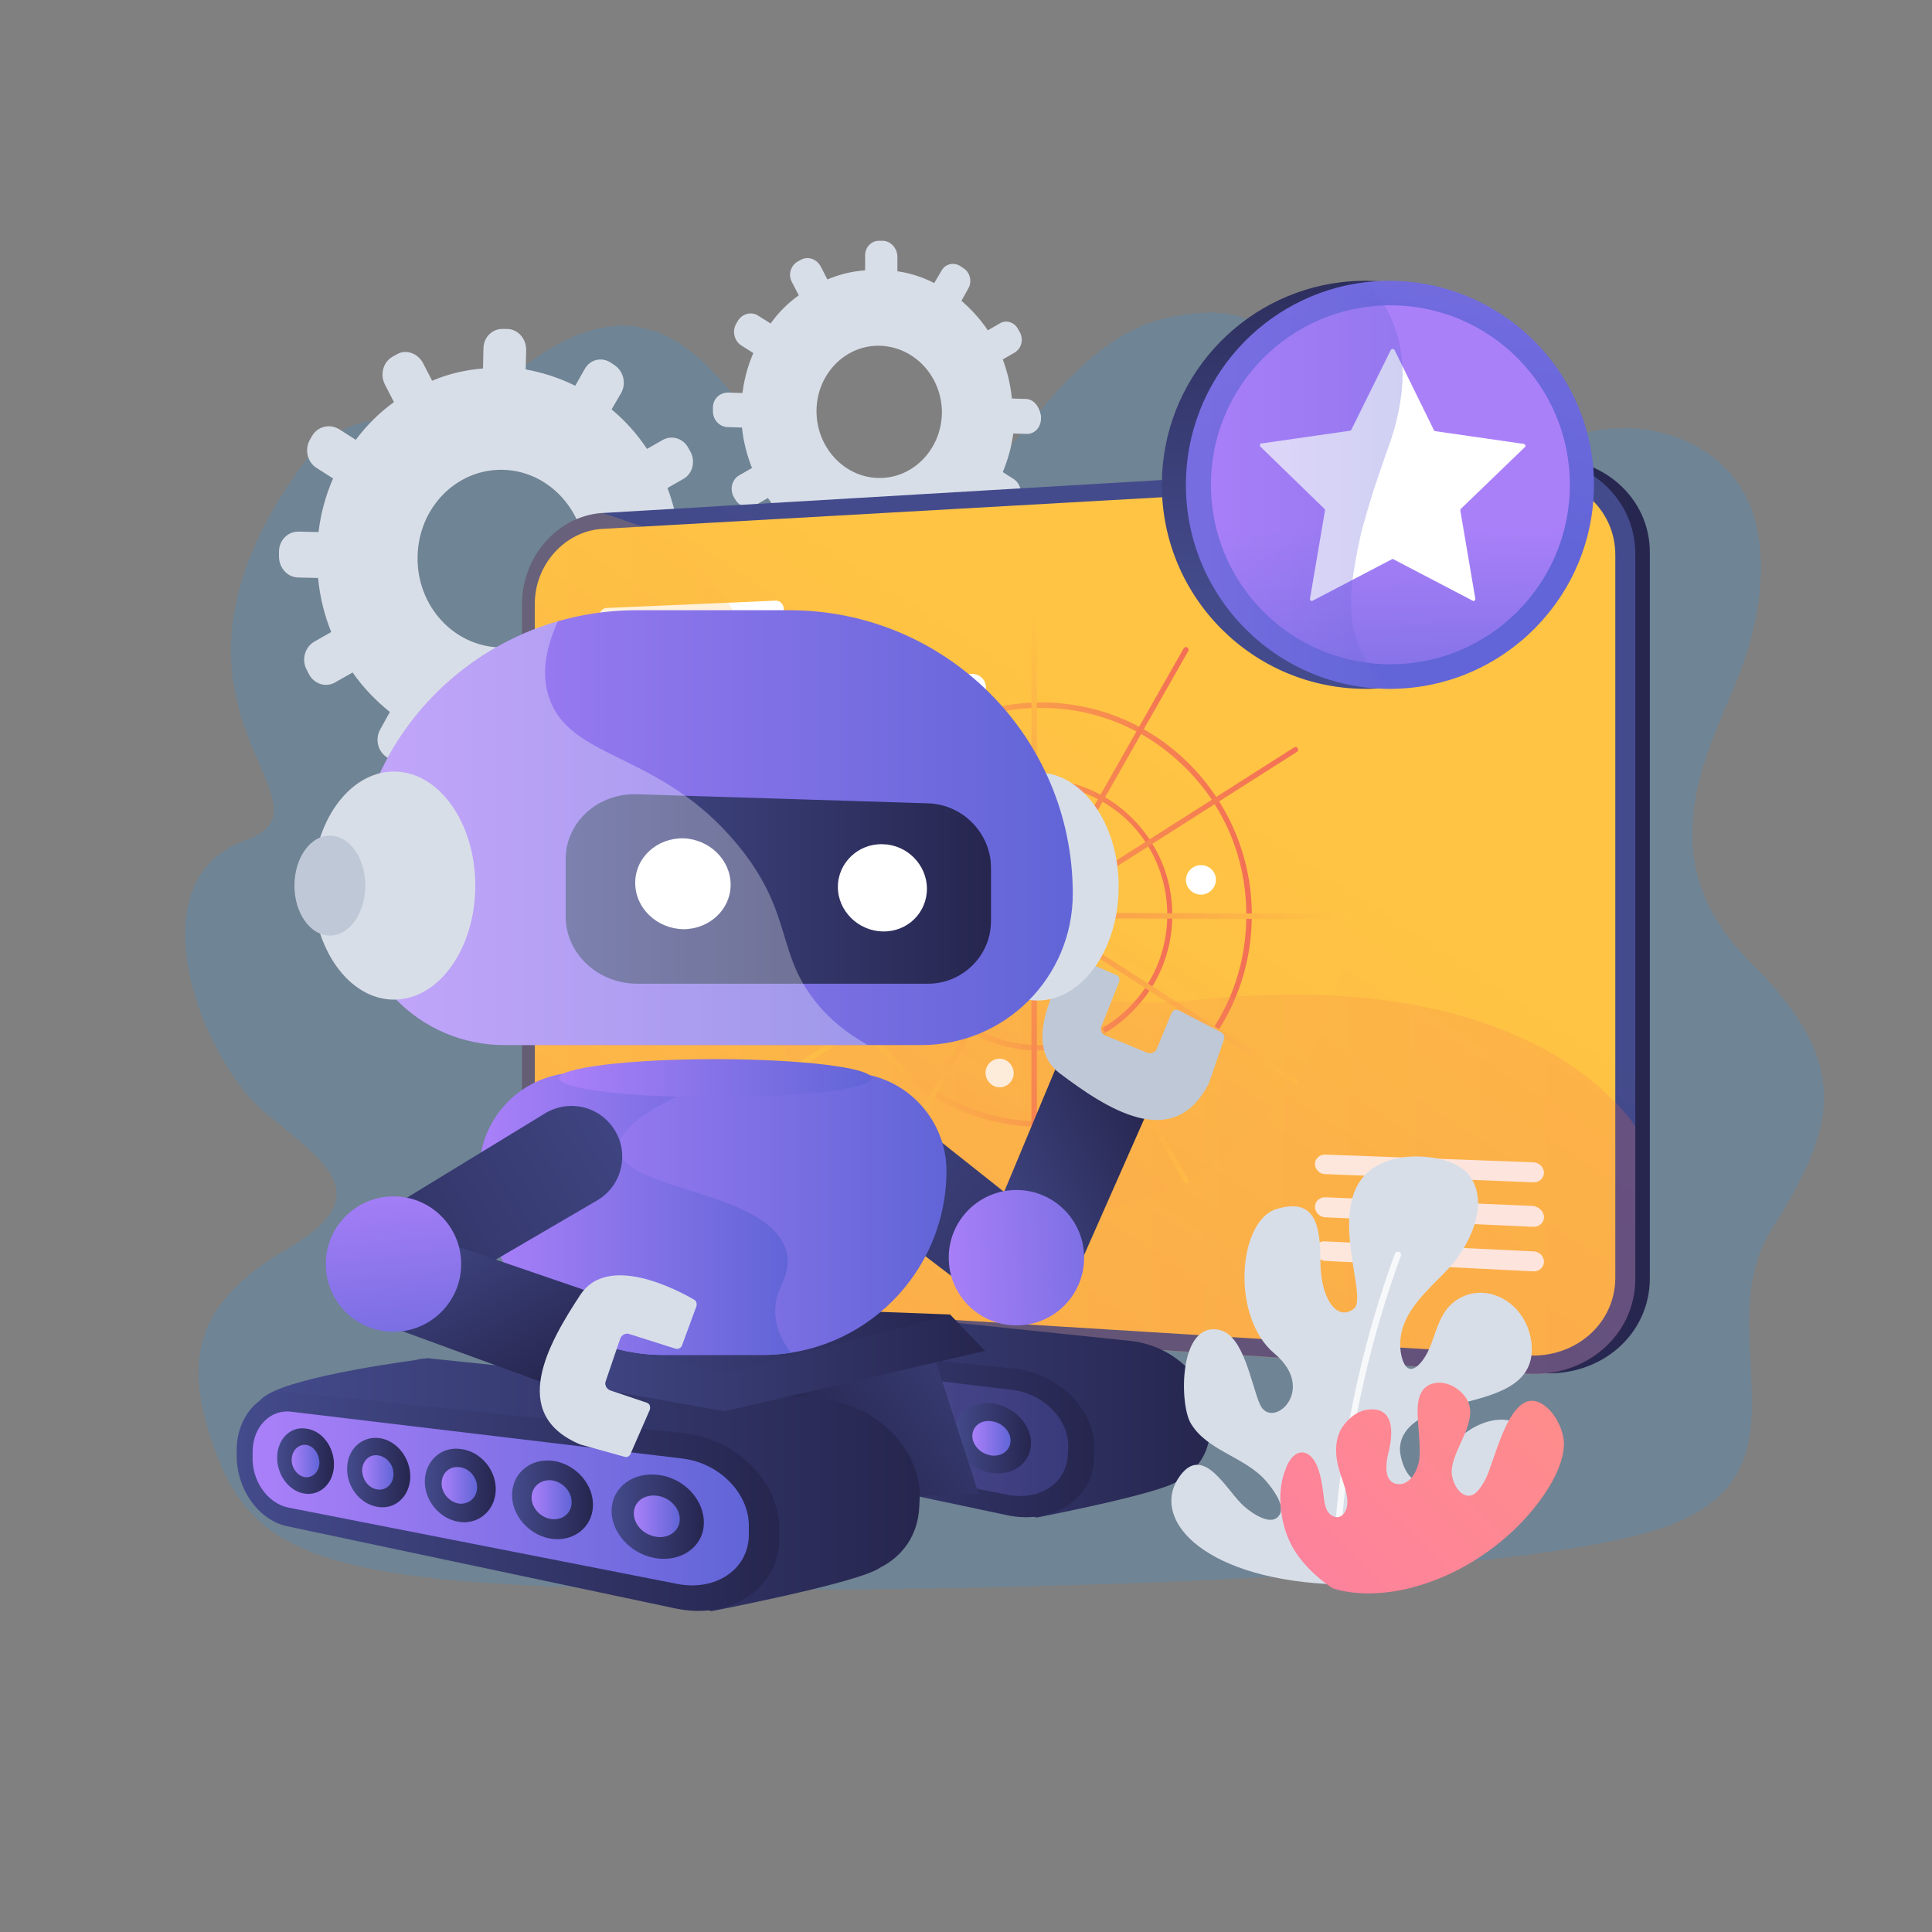 <svg xmlns="http://www.w3.org/2000/svg" xmlns:xlink="http://www.w3.org/1999/xlink" id="Layer_1" x="0px" y="0px" viewBox="0 0 425.2 425.2" style="enable-background:new 0 0 425.2 425.2;" xml:space="preserve"><rect x="0" y="0" width="425.2" height="425.2" fill="#808080" stroke="none"/><style type="text/css">	.st0{opacity:0.16;fill:url(#SVGID_1_);enable-background:new    ;}	.st1{fill:#D8DEE8;}	.st2{fill:url(#SVGID_00000109739492731324664840000011668228940177454505_);}	.st3{fill:url(#SVGID_00000068662836278001466730000005714769029686543775_);}	.st4{fill:url(#SVGID_00000073691576204834229700000017591648269683536264_);}	.st5{opacity:0.4;fill:url(#SVGID_00000031192570641157284750000015700289922761903526_);}	.st6{opacity:0.4;fill:url(#SVGID_00000072278855048974265390000004202456271042084542_);}	.st7{fill:url(#SVGID_00000044888076476400997240000016533522016670643352_);}	.st8{opacity:0.4;fill:url(#SVGID_00000133503491461799023780000009632131328938161317_);}	.st9{fill:url(#SVGID_00000124142854652463251890000000584224142442520998_);}	.st10{fill:url(#SVGID_00000028287335726152782960000012307926986613347260_);}	.st11{fill:url(#SVGID_00000075861434051358553720000008710367972225393572_);}	.st12{fill:url(#SVGID_00000054955287066764040640000012247507698600107411_);}	.st13{fill:url(#SVGID_00000114035123824786954350000001797826927390037426_);}	.st14{fill:url(#SVGID_00000101093173404571226170000014742830096646826412_);}	.st15{fill:url(#SVGID_00000165915821059642369570000015756534070036187551_);}	.st16{fill:#FFFFFF;}	.st17{opacity:0.2;fill:url(#SVGID_00000094593376409021577280000000147181898267081149_);}	.st18{fill:url(#SVGID_00000124878610533687718520000009883795561000832161_);}	.st19{fill:url(#SVGID_00000054955876500027931420000017476671995299296959_);}	.st20{opacity:0.2;fill:url(#SVGID_00000008836530007700866630000008920175701662987144_);}	.st21{fill:url(#SVGID_00000080168077829562703510000005994776660816173957_);}	.st22{fill:url(#SVGID_00000069389730425818799440000016931477417501711788_);}	.st23{opacity:0.3;fill:url(#SVGID_00000147922694005861929840000010019259990213284236_);}	.st24{fill:url(#SVGID_00000163791287668563183520000017989433014571807387_);}	.st25{fill:url(#SVGID_00000000912140905605847150000018146564896381833897_);}	.st26{fill:url(#SVGID_00000142873634779301855020000000878522988414066830_);}	.st27{fill:#BFC8D6;}	.st28{fill:url(#SVGID_00000011033243516266800040000014132895541133880226_);}	.st29{fill:url(#SVGID_00000067223538525601152790000012351321839757260422_);}	.st30{opacity:0.3;fill:url(#SVGID_00000120516544879282030070000005109325446147044745_);}	.st31{fill:url(#SVGID_00000095337781083086997910000000574543105283281340_);}	.st32{fill:url(#SVGID_00000038395596866789106060000017573606737400012701_);}	.st33{fill:url(#SVGID_00000083768760069788170160000002856585546272578969_);}	.st34{fill:url(#SVGID_00000109724093320044619270000007496398951639396539_);}	.st35{fill:url(#SVGID_00000134232338340992269860000008085326855804601733_);}	.st36{fill:url(#SVGID_00000013165895565902817470000011966279667696394641_);}	.st37{fill:url(#SVGID_00000059285707639163587430000012539025032444786605_);}	.st38{fill:url(#SVGID_00000016053030998332932730000015280013865144696492_);}	.st39{fill:url(#SVGID_00000097498849270096745970000004282908637808324772_);}	.st40{fill:url(#SVGID_00000118381335843712200450000015955826800075354547_);}	.st41{fill:url(#SVGID_00000035518778519189852210000001889126289916342946_);}	.st42{fill:url(#SVGID_00000124874080702446976240000008833089078520177812_);}	.st43{fill:url(#SVGID_00000052078920632528858940000017984391255005618065_);}	.st44{fill:url(#SVGID_00000036230032724344716310000009167942214166883987_);}	.st45{fill:url(#SVGID_00000007398418901939249890000004841374399911306661_);}	.st46{fill:url(#SVGID_00000159456200645874578870000011679303471713827492_);}	.st47{fill:url(#SVGID_00000010307159640576489200000014523717858138499498_);}	.st48{fill:url(#SVGID_00000180349451069230952120000006413659982275536021_);}	.st49{fill:url(#SVGID_00000078025104356660341300000008203131684012106943_);}	.st50{fill:url(#SVGID_00000067200704408028668580000014925333216056285340_);}	.st51{fill:url(#SVGID_00000071545222847397351600000008826499676702522533_);}	.st52{fill:url(#SVGID_00000025404741428784086990000012222405572321556393_);}	.st53{fill:url(#SVGID_00000172408749592107143410000003824027917910562451_);}	.st54{fill:url(#SVGID_00000101823600402558929440000015780574220421584276_);}	.st55{fill:url(#SVGID_00000011030899100759993930000001155400003433001117_);}	.st56{fill:url(#SVGID_00000018195927006147917560000013764769464921043886_);}	.st57{fill:url(#SVGID_00000129889762303471985440000013542369012932612496_);}	.st58{fill:url(#SVGID_00000101088543420064180650000012047721227504445074_);}	.st59{fill:url(#SVGID_00000114063784760612090130000015071586494807063712_);}	.st60{opacity:0.3;fill:#FFFFFF;}	.st61{fill:url(#SVGID_00000166652002500778433260000000577882303891869323_);}	.st62{fill:url(#SVGID_00000039855582737723180370000008578213473713185697_);}	.st63{fill:url(#SVGID_00000129919994965353568860000013636832076775113879_);}	.st64{fill:url(#SVGID_00000103983163277297619730000016657177392771619968_);}	.st65{fill:url(#SVGID_00000016764685228595511930000002500887782782781353_);}	.st66{opacity:0.8;}	.st67{fill:url(#SVGID_00000030452603693713269390000016092826224452792491_);}</style><linearGradient id="SVGID_1_" gradientUnits="userSpaceOnUse" x1="40.622" y1="215.837" x2="401.483" y2="215.837" gradientTransform="matrix(1 0 0 -1 0 425.102)">	<stop offset="0" style="stop-color:#159AFD"></stop>	<stop offset="1" style="stop-color:#159AFD"></stop></linearGradient><path class="st0" d="M114.2,81.5c-20.7,16.3-35.3,3.7-47.8,21c-39,53.8,10.4,74.2-12.5,82.5c-24.9,9-9.4,48.5,4.6,60 s24.5,18.3,4.5,30s-23.4,24.6-15.1,45.7s24.2,27.7,90,28.9s193.3-1.4,228.1-13.4s9.4-42.8,24-65.8s17.5-36.5-4.9-58.8 s-9.6-45.4-2.9-61.7c6.7-16.3,11.9-45.8-15.1-54.3c-27-8.4-58.4,25.2-71.9,8.1s-7.6-39.7-37.2-34c-29.6,5.7-39.6,49.8-65.4,47.4 C166.7,114.6,158.1,46.9,114.2,81.5z"></path><g>	<path class="st1" d="M153.6,119.1l-4-0.1c-0.4-4-1.3-7.9-2.7-11.6l3.5-2c2-1.1,2.7-3.8,1.6-5.9l-0.5-0.9c-1.1-2.1-3.6-2.9-5.6-1.8  l-3.5,2c-2.2-3.3-4.8-6.2-7.8-8.7l2.1-3.6c1.2-2.1,0.5-4.8-1.4-6.1l-0.9-0.6c-2-1.3-4.5-0.7-5.7,1.4l-2.1,3.7  c-3.4-1.7-7.1-2.9-10.9-3.6l0.1-4.3c0-2.5-1.8-4.5-4.1-4.6l-1,0c-2.3-0.1-4.3,1.8-4.3,4.3l-0.1,4.4c-3.9,0.3-7.7,1.2-11.2,2.7  l-2-3.9c-1.2-2.2-3.8-3.1-5.8-1.9l-0.9,0.5c-2.1,1.2-2.8,3.9-1.7,6.1l2,3.9c-3.2,2.3-6,5.1-8.4,8.3l-3.6-2.3  c-2.1-1.3-4.7-0.7-6,1.4l-0.5,0.9c-1.2,2.1-0.6,4.9,1.5,6.2l3.6,2.3c-1.6,3.7-2.7,7.6-3.2,11.8l-4.3-0.1c-2.4-0.1-4.4,1.9-4.4,4.4  l0,1.1c0,2.5,1.9,4.6,4.3,4.6l4.3,0.1c0.4,4.2,1.4,8.2,2.9,11.9l-3.7,2.1c-2.1,1.2-2.9,4-1.7,6.2l0.5,1c1.2,2.2,3.8,3,5.9,1.7  l3.7-2.1c2.3,3.3,5.1,6.2,8.2,8.7l-2.1,3.8c-1.2,2.1-0.6,4.9,1.5,6.2l0.9,0.5c2,1.3,4.7,0.5,5.9-1.6l2.1-3.8  c3.5,1.6,7.2,2.7,11.1,3.2l-0.1,4.3c0,2.5,1.8,4.5,4.2,4.5l1,0c2.3,0,4.2-2,4.3-4.4l0.1-4.3c3.9-0.5,7.5-1.5,11-3l2,3.7  c1.1,2.1,3.6,2.9,5.6,1.7l0.9-0.5c2-1.2,2.7-3.9,1.6-6l-2-3.7c3-2.4,5.7-5.2,8-8.3l3.4,2.2c1.9,1.2,4.4,0.6,5.6-1.5l0.5-0.9  c1.2-2.1,0.5-4.8-1.4-6l-3.4-2.2c1.5-3.6,2.5-7.4,3-11.4l4,0.1c2.2,0.1,4.1-1.9,4.1-4.3l0-1.1C157.6,121.2,155.8,119.2,153.6,119.1  z M110.2,142.5c-10.3-0.2-18.5-9.1-18.3-20c0.2-10.9,8.7-19.4,18.9-19.1c10.2,0.3,18.2,9.3,18.1,20  C128.6,134.2,120.3,142.7,110.2,142.5z"></path>	<path class="st1" d="M225.7,87.8l-3-0.1c-0.3-3-1-5.9-2-8.6l2.6-1.5c1.5-0.9,2-2.8,1.2-4.4l-0.4-0.7c-0.8-1.6-2.7-2.2-4.1-1.3  l-2.6,1.5c-1.6-2.4-3.6-4.6-5.8-6.5l1.5-2.7c0.9-1.5,0.4-3.6-1.1-4.5l-0.6-0.4c-1.5-1-3.4-0.5-4.2,1l-1.6,2.7  c-2.5-1.3-5.3-2.2-8.1-2.6l0-3.2c0-1.8-1.4-3.4-3.1-3.5l-0.8,0c-1.7-0.1-3.2,1.3-3.2,3.2l0,3.3c-2.9,0.2-5.7,0.9-8.3,2l-1.5-2.9  c-0.9-1.6-2.8-2.3-4.4-1.4l-0.7,0.4c-1.5,0.9-2.1,2.9-1.2,4.5l1.5,2.9c-2.4,1.7-4.5,3.8-6.2,6.2l-2.7-1.7c-1.5-1-3.5-0.5-4.5,1.1  l-0.4,0.7c-0.9,1.6-0.4,3.7,1.1,4.7l2.7,1.7c-1.2,2.7-2,5.7-2.4,8.8l-3.2-0.1c-1.8,0-3.3,1.4-3.3,3.3l0,0.8c0,1.9,1.4,3.4,3.2,3.5  l3.2,0.1c0.3,3.1,1.1,6.1,2.2,8.9l-2.8,1.6c-1.6,0.9-2.1,3-1.3,4.6l0.4,0.7c0.9,1.6,2.9,2.2,4.4,1.3l2.8-1.6  c1.7,2.5,3.8,4.7,6.1,6.5l-1.6,2.8c-0.9,1.6-0.4,3.6,1.1,4.6l0.7,0.4c1.5,0.9,3.5,0.4,4.4-1.2l1.6-2.8c2.6,1.2,5.4,2,8.3,2.4l0,3.2  c0,1.8,1.4,3.3,3.1,3.3l0.8,0c1.7,0,3.2-1.5,3.2-3.3l0-3.2c2.9-0.3,5.6-1.1,8.2-2.2l1.5,2.8c0.8,1.6,2.7,2.1,4.2,1.2l0.7-0.4  c1.5-0.9,2-2.9,1.2-4.5l-1.5-2.8c2.3-1.8,4.3-3.9,6-6.2l2.6,1.6c1.4,0.9,3.3,0.4,4.2-1.1l0.4-0.7c0.9-1.5,0.4-3.5-1-4.5l-2.5-1.6  c1.1-2.7,1.9-5.5,2.3-8.5l3,0.1c1.7,0,3-1.4,3.1-3.2l0-0.8C228.7,89.3,227.4,87.8,225.7,87.8z M193.4,105.2  c-7.6-0.1-13.8-6.8-13.7-14.9c0.1-8.1,6.5-14.5,14.1-14.2c7.6,0.3,13.6,6.9,13.5,14.9C207.1,99,200.9,105.3,193.4,105.2z"></path></g><g>			<linearGradient id="SVGID_00000129887596786490262170000000119568891435248062_" gradientUnits="userSpaceOnUse" x1="118.199" y1="201.612" x2="363.183" y2="201.612">		<stop offset="0" style="stop-color:#444B8C"></stop>		<stop offset="0.996" style="stop-color:#26264F"></stop>	</linearGradient>	<path style="fill:url(#SVGID_00000129887596786490262170000000119568891435248062_);" d="M339.4,100.9l-203.3,12  c-0.1,0-0.2,0-0.3,0c-9.7,0.7-17.6,9.7-17.6,20.1v135.9c0,10.5,8,19.6,17.8,20.2l203.3,13.1c13.1,0.8,23.8-8.5,23.8-20.9v-33.6  v-126C363.2,109.5,352.5,100.1,339.4,100.9z"></path>	<g>		<g>							<linearGradient id="SVGID_00000061465342250977601940000010492087699191762863_" gradientUnits="userSpaceOnUse" x1="263.464" y1="167.492" x2="-100.502" y2="722.693">				<stop offset="0" style="stop-color:#444B8C"></stop>				<stop offset="0.996" style="stop-color:#26264F"></stop>			</linearGradient>			<path style="fill:url(#SVGID_00000061465342250977601940000010492087699191762863_);" d="M359.9,121.9v159.5    c0,12.4-10.8,21.7-23.8,20.9l-203.4-13.1c-9.8-0.6-17.8-9.7-17.8-20.2V133c0-10.5,7.8-19.4,17.6-20.1c0.1,0,0.2,0,0.2,0l203.4-12    C349.2,100.1,359.9,109.5,359.9,121.9z"></path>							<linearGradient id="SVGID_00000051379562008683863840000017883639479736947645_" gradientUnits="userSpaceOnUse" x1="261.986" y1="168.379" x2="-92.17" y2="708.615">				<stop offset="0" style="stop-color:#FFC444"></stop>				<stop offset="0.314" style="stop-color:#FBA94A"></stop>				<stop offset="0.996" style="stop-color:#F36F56"></stop>			</linearGradient>			<path style="fill:url(#SVGID_00000051379562008683863840000017883639479736947645_);" d="M355.5,122.1c0-10.1-8.7-17.8-19.4-17.2    l-203.6,11.5c-8.1,0.5-14.8,7.8-14.8,16.5v136.2c0,8.6,6.7,16.1,14.8,16.6L336,298.3c10.7,0.7,19.5-7,19.5-17.1V122.1z"></path>		</g>					<linearGradient id="SVGID_00000084521040303297980950000002713084663516012710_" gradientUnits="userSpaceOnUse" x1="240.556" y1="186.346" x2="67.775" y2="449.909">			<stop offset="0" style="stop-color:#FFC444"></stop>			<stop offset="0.314" style="stop-color:#FBA94A"></stop>			<stop offset="0.996" style="stop-color:#F36F56"></stop>		</linearGradient>		<path style="opacity:0.4;fill:url(#SVGID_00000084521040303297980950000002713084663516012710_);" d="M295.9,201.5   c0,37.9-31.2,67.2-68,65.5c-35.1-1.6-62.4-31.1-62.4-65.9s27.3-64.1,62.4-65.5C264.7,134.1,295.9,163.6,295.9,201.5z"></path>					<linearGradient id="SVGID_00000004536339481567239570000010435589401501609911_" gradientUnits="userSpaceOnUse" x1="236.168" y1="190.814" x2="115.028" y2="375.606">			<stop offset="0" style="stop-color:#FFC444"></stop>			<stop offset="0.314" style="stop-color:#FBA94A"></stop>			<stop offset="0.996" style="stop-color:#F36F56"></stop>		</linearGradient>		<path style="opacity:0.4;fill:url(#SVGID_00000004536339481567239570000010435589401501609911_);" d="M274.9,201.4   c0,26.2-21.4,46.8-47.1,46c-24.8-0.8-44.3-21.5-44.3-46.2s19.5-45.3,44.3-46C253.5,154.5,274.9,175.2,274.9,201.4z"></path>					<linearGradient id="SVGID_00000121269508395099491380000012483103509212457360_" gradientUnits="userSpaceOnUse" x1="182.953" y1="201.308" x2="275.555" y2="201.308">			<stop offset="0" style="stop-color:#FFC444"></stop>			<stop offset="0.314" style="stop-color:#FBA94A"></stop>			<stop offset="0.996" style="stop-color:#F36F56"></stop>		</linearGradient>		<path style="fill:url(#SVGID_00000121269508395099491380000012483103509212457360_);" d="M229.4,248c-0.5,0-1,0-1.6,0   c-12.1-0.4-23.4-5.5-31.9-14.3c-8.4-8.8-13-20.3-13-32.5c0-12.1,4.6-23.7,13-32.4c8.4-8.8,19.8-13.8,31.9-14.2   c12.6-0.3,24.5,4.3,33.5,13.1c9.1,8.9,14.2,20.9,14.2,33.7c0,12.8-5,24.8-14.2,33.6C252.7,243.5,241.4,248,229.4,248z    M229.2,155.8c-0.4,0-0.8,0-1.3,0c-24.1,0.7-43.7,21-43.7,45.4c0,24.3,19.6,44.8,43.7,45.6c12.2,0.4,23.8-4.1,32.6-12.6   c8.9-8.6,13.8-20.2,13.8-32.8c0-12.5-4.9-24.2-13.8-32.8C252,160.3,240.9,155.8,229.2,155.8z"></path>					<linearGradient id="SVGID_00000132780985512904088480000008447880059468215214_" gradientUnits="userSpaceOnUse" x1="232.825" y1="194.634" x2="155.808" y2="312.117">			<stop offset="0" style="stop-color:#FFC444"></stop>			<stop offset="0.314" style="stop-color:#FBA94A"></stop>			<stop offset="0.996" style="stop-color:#F36F56"></stop>		</linearGradient>		<path style="opacity:0.4;fill:url(#SVGID_00000132780985512904088480000008447880059468215214_);" d="M257.5,201.4   c0,16.5-13.4,29.6-29.6,29.2c-15.9-0.4-28.5-13.5-28.5-29.4s12.6-29,28.5-29.2C244.1,171.7,257.5,184.9,257.5,201.4z"></path>					<linearGradient id="SVGID_00000118395213652570084100000013203257685070683321_" gradientUnits="userSpaceOnUse" x1="198.785" y1="201.305" x2="258.089" y2="201.305">			<stop offset="0" style="stop-color:#FFC444"></stop>			<stop offset="0.314" style="stop-color:#FBA94A"></stop>			<stop offset="0.996" style="stop-color:#F36F56"></stop>		</linearGradient>		<path style="fill:url(#SVGID_00000118395213652570084100000013203257685070683321_);" d="M228.5,231.2c-0.2,0-0.4,0-0.7,0   c-7.8-0.2-15.1-3.4-20.6-9.1c-5.5-5.6-8.5-13.1-8.5-20.9c0-7.9,3-15.3,8.5-20.9c5.5-5.6,12.8-8.8,20.6-8.9   c8-0.1,15.5,2.9,21.2,8.5c5.8,5.7,9,13.3,9,21.5c0,8.2-3.2,15.8-9,21.4C243.6,228.3,236.3,231.2,228.5,231.2z M228.4,172.6   c-0.2,0-0.3,0-0.5,0c-15.4,0.3-27.9,13.1-27.9,28.6c0,15.5,12.5,28.4,27.9,28.8c7.7,0.2,14.9-2.7,20.4-8.1   c5.5-5.4,8.6-12.7,8.6-20.6c0-7.8-3.1-15.2-8.6-20.6C242.9,175.5,235.8,172.6,228.4,172.6z"></path>					<linearGradient id="SVGID_00000062907665619156121670000011070136880890063005_" gradientUnits="userSpaceOnUse" x1="258.006" y1="154.803" x2="197.099" y2="247.712">			<stop offset="0" style="stop-color:#FFC444"></stop>			<stop offset="0.314" style="stop-color:#FBA94A"></stop>			<stop offset="0.996" style="stop-color:#F36F56"></stop>		</linearGradient>		<path style="fill:url(#SVGID_00000062907665619156121670000011070136880890063005_);" d="M227.6,267.6c-0.3,0-0.6-0.3-0.6-0.6   V135.6c0-0.3,0.3-0.6,0.6-0.6c0.3,0,0.6,0.3,0.6,0.6V267C228.2,267.3,227.9,267.6,227.6,267.6z"></path>					<linearGradient id="SVGID_00000069357532930306845870000003597853879576896896_" gradientUnits="userSpaceOnUse" x1="-1493.725" y1="-1574.395" x2="-1554.443" y2="-1481.774" gradientTransform="matrix(0 1 -1 0 -1297.398 1725.602)">			<stop offset="0" style="stop-color:#FFC444"></stop>			<stop offset="0.314" style="stop-color:#FBA94A"></stop>			<stop offset="0.996" style="stop-color:#F36F56"></stop>		</linearGradient>		<path style="fill:url(#SVGID_00000069357532930306845870000003597853879576896896_);" d="M296,202.3   C296,202.3,296,202.3,296,202.3l-130.7-0.4c-0.3,0-0.6-0.3-0.6-0.6c0-0.3,0.3-0.6,0.6-0.6c0,0,0,0,0,0l130.7,0.4   c0.3,0,0.6,0.3,0.6,0.6C296.7,202,296.4,202.3,296,202.3z"></path>					<linearGradient id="SVGID_00000167358093694913430970000009231494094516040603_" gradientUnits="userSpaceOnUse" x1="-2457.166" y1="-1262.18" x2="-2518.222" y2="-1169.044" gradientTransform="matrix(-0.535 0.845 -0.845 -0.535 -2127.983 1653.839)">			<stop offset="0" style="stop-color:#FFC444"></stop>			<stop offset="0.314" style="stop-color:#FBA94A"></stop>			<stop offset="0.996" style="stop-color:#F36F56"></stop>		</linearGradient>		<path style="fill:url(#SVGID_00000167358093694913430970000009231494094516040603_);" d="M285.1,238.6c-0.1,0-0.2,0-0.3-0.1   l-110.4-70.9c-0.3-0.2-0.4-0.6-0.2-0.8c0.2-0.3,0.6-0.4,0.8-0.2l110.4,70.9c0.3,0.2,0.4,0.6,0.2,0.8   C285.5,238.5,285.3,238.6,285.1,238.6z"></path>					<linearGradient id="SVGID_00000052075392050688682400000008260595908405240489_" gradientUnits="userSpaceOnUse" x1="-3021.975" y1="-654.261" x2="-3083.181" y2="-560.897" gradientTransform="matrix(-0.868 0.497 -0.497 -0.868 -2722.115 1192.459)">			<stop offset="0" style="stop-color:#FFC444"></stop>			<stop offset="0.314" style="stop-color:#FBA94A"></stop>			<stop offset="0.996" style="stop-color:#F36F56"></stop>		</linearGradient>		<path style="fill:url(#SVGID_00000052075392050688682400000008260595908405240489_);" d="M261,260.4c-0.2,0-0.4-0.1-0.5-0.3   l-64.9-114.5c-0.2-0.3-0.1-0.7,0.2-0.8c0.3-0.2,0.7-0.1,0.8,0.2l64.9,114.5c0.2,0.3,0.1,0.7-0.2,0.8   C261.2,260.4,261.1,260.4,261,260.4z"></path>					<linearGradient id="SVGID_00000004529772914590654260000004800160794105151901_" gradientUnits="userSpaceOnUse" x1="-1565.009" y1="151.856" x2="-1625.755" y2="244.52" gradientTransform="matrix(0.535 0.845 0.845 -0.535 915.983 1653.839)">			<stop offset="0" style="stop-color:#FFC444"></stop>			<stop offset="0.314" style="stop-color:#FBA94A"></stop>			<stop offset="0.996" style="stop-color:#F36F56"></stop>		</linearGradient>		<path style="fill:url(#SVGID_00000004529772914590654260000004800160794105151901_);" d="M174.7,235.8c-0.2,0-0.4-0.1-0.5-0.3   c-0.2-0.3-0.1-0.7,0.2-0.8l110.4-70.2c0.3-0.2,0.7-0.1,0.8,0.2c0.2,0.3,0.1,0.7-0.2,0.8L175,235.7   C174.9,235.7,174.8,235.8,174.7,235.8z"></path>					<linearGradient id="SVGID_00000034064177840716449000000003697616298943260083_" gradientUnits="userSpaceOnUse" x1="-1574.841" y1="177.646" x2="-1635.847" y2="270.705" gradientTransform="matrix(0.868 0.497 0.497 -0.868 1510.115 1192.459)">			<stop offset="0" style="stop-color:#FFC444"></stop>			<stop offset="0.314" style="stop-color:#FBA94A"></stop>			<stop offset="0.996" style="stop-color:#F36F56"></stop>		</linearGradient>		<path style="fill:url(#SVGID_00000034064177840716449000000003697616298943260083_);" d="M196.1,257.8c-0.1,0-0.2,0-0.3-0.1   c-0.3-0.2-0.4-0.5-0.2-0.8l64.9-114.2c0.2-0.3,0.5-0.4,0.8-0.2c0.3,0.2,0.4,0.5,0.2,0.8l-64.9,114.2   C196.5,257.7,196.3,257.8,196.1,257.8z"></path>		<g>			<path class="st16" d="M172.5,134.1c0,1.1-0.9,2-1.9,2.1l-37,1.5c-1,0-1.8-0.8-1.8-1.9l0,0c0-1.1,0.8-2,1.8-2l37-1.6    C171.7,132.1,172.5,133,172.5,134.1L172.5,134.1z"></path>			<path class="st16" d="M172.5,142.9c0,1.1-0.9,2-1.9,2.1l-37,1.3c-1,0-1.8-0.8-1.8-1.9l0,0c0-1.1,0.8-2,1.8-2l37-1.4    C171.7,140.9,172.5,141.8,172.5,142.9L172.5,142.9z"></path>			<path class="st16" d="M172.5,151.7c0,1.1-0.9,2-1.9,2.1l-37,1.1c-1,0-1.8-0.8-1.8-1.9l0,0c0-1.1,0.8-2,1.8-2l37-1.2    C171.7,149.7,172.5,150.6,172.5,151.7L172.5,151.7z"></path>		</g>		<g>			<path class="st16" d="M339.8,258.1c0,1.2-1.1,2.2-2.4,2.1l-45.8-1.8c-1.2,0-2.2-1.1-2.2-2.2l0,0c0-1.2,1-2.1,2.2-2.1l45.8,1.7    C338.7,255.8,339.8,256.9,339.8,258.1L339.8,258.1z"></path>			<path class="st16" d="M339.8,267.9c0,1.2-1.1,2.2-2.4,2.1l-45.8-2.1c-1.2-0.1-2.2-1.1-2.2-2.3l0,0c0-1.2,1-2.1,2.2-2.1l45.8,1.9    C338.7,265.6,339.8,266.6,339.8,267.9L339.8,267.9z"></path>			<path class="st16" d="M339.8,277.7c0,1.2-1.1,2.2-2.4,2.1l-45.8-2.3c-1.2-0.1-2.2-1.1-2.2-2.3l0,0c0-1.2,1-2.1,2.2-2l45.8,2.2    C338.7,275.4,339.8,276.4,339.8,277.7L339.8,277.7z"></path>		</g>		<path class="st16" d="M217,151.4c0,1.7-1.4,3.2-3.1,3.2c-1.7,0-3.1-1.3-3.1-3.1s1.4-3.2,3.1-3.2C215.6,148.3,217,149.6,217,151.4z   "></path>		<path class="st16" d="M267.6,193.6c0,1.8-1.5,3.3-3.3,3.3c-1.8,0-3.3-1.5-3.3-3.2c0-1.8,1.5-3.3,3.3-3.3   C266.1,190.4,267.6,191.8,267.6,193.6z"></path>		<path class="st16" d="M223.1,236.2c0,1.7-1.4,3.1-3.1,3.1c-1.7,0-3.1-1.5-3.1-3.2c0-1.7,1.4-3.1,3.1-3.1   C221.7,233,223.1,234.5,223.1,236.2z"></path>					<linearGradient id="SVGID_00000059992577328851691690000005705563970935816064_" gradientUnits="userSpaceOnUse" x1="114.965" y1="207.642" x2="359.949" y2="207.642">			<stop offset="0" style="stop-color:#FFC444"></stop>			<stop offset="0.314" style="stop-color:#FBA94A"></stop>			<stop offset="0.996" style="stop-color:#F36F56"></stop>		</linearGradient>		<path style="opacity:0.2;fill:url(#SVGID_00000059992577328851691690000005705563970935816064_);" d="M359.9,247.9v33.6   c0,12.4-10.8,21.7-23.8,20.9l-203.4-13.1c-9.8-0.6-17.8-9.7-17.8-20.2V133c0-10.5,7.8-19.4,17.6-20.1c3.3,1,6.3,2.1,8.7,3   c2.4,0.9,4.1,1.7,5,2.3c6,3.7,10.5,8.7,14.1,14.5c0.8,1.3,1.6,2.5,2.3,3.9c0.8,1.5,1.6,3.1,2.4,4.7c0.6,1.3,1.2,2.6,1.7,3.9   c0.7,1.6,1.3,3.1,1.9,4.7c0.5,1.3,1,2.6,1.5,3.9c1.6,4.4,3.2,8.9,4.9,13.3c0,0.1,0.1,0.2,0.1,0.3c0.6,1.5,1.1,2.9,1.7,4.4   c2.4,5.8,5.3,11.2,8.8,16c3.7,5.2,7.9,9.7,12.6,13.7c0.4,0.3,0.8,0.7,1.2,1c4.1,3.3,8.5,6.2,13.2,8.6c2.5,1.3,5.1,2.5,7.8,3.5   c2.4,0.9,4.8,1.8,7.3,2.5c3.4,1,6.9,1.8,10.4,2.3c4,0.7,8.1,1,12.3,1.2c2.4,0.1,4.9,0.1,7.3-0.1c2.2-0.1,4.4-0.3,6.6-0.5   c2.4-0.3,4.8-0.5,7.1-0.6c7.8-0.6,15.2-0.6,22.1-0.3c28.3,1.5,49.5,10.5,62.1,23.6C357.2,244.3,358.7,246.1,359.9,247.9z"></path>	</g></g><g>	<g>		<g>			<g>									<linearGradient id="SVGID_00000175311239210572248770000014334287269466902947_" gradientUnits="userSpaceOnUse" x1="299.422" y1="132.397" x2="303.873" y2="41.44">					<stop offset="0" style="stop-color:#444B8C"></stop>					<stop offset="0.996" style="stop-color:#26264F"></stop>				</linearGradient>				<path style="fill:url(#SVGID_00000175311239210572248770000014334287269466902947_);" d="M345.5,106.7     c0,24.5-19.7,44.5-44.2,44.9c-0.2,0-0.5,0-0.7,0c-24.8,0-44.9-20.1-44.9-44.9c0-23,17.3-42,39.6-44.6c1.7-0.2,3.5-0.3,5.2-0.3     C325.5,61.9,345.5,82,345.5,106.7z"></path>									<linearGradient id="SVGID_00000171719461123289868110000015369452299003634066_" gradientUnits="userSpaceOnUse" x1="299.422" y1="132.396" x2="303.873" y2="41.44">					<stop offset="0" style="stop-color:#444B8C"></stop>					<stop offset="0.996" style="stop-color:#26264F"></stop>				</linearGradient>				<circle style="fill:url(#SVGID_00000171719461123289868110000015369452299003634066_);" cx="300.7" cy="106.7" r="39.5"></circle>				<g>					<defs>						<circle id="SVGID_00000148631858590339674700000002354408329733656466_" cx="300.7" cy="106.7" r="35.3"></circle>					</defs>											<linearGradient id="SVGID_00000073701885657321750050000004392306280440399293_" gradientUnits="userSpaceOnUse" x1="299.422" y1="132.397" x2="303.873" y2="41.441">						<stop offset="0" style="stop-color:#444B8C"></stop>						<stop offset="0.996" style="stop-color:#26264F"></stop>					</linearGradient>											<use xlink:href="#SVGID_00000148631858590339674700000002354408329733656466_" style="overflow:visible;fill:url(#SVGID_00000073701885657321750050000004392306280440399293_);"></use>					<clipPath id="SVGID_00000116936772593147496600000013868070636781682311_">						<use xlink:href="#SVGID_00000148631858590339674700000002354408329733656466_" style="overflow:visible;"></use>					</clipPath>				</g>			</g>		</g>					<linearGradient id="SVGID_00000041975063827321071640000000096746904493403568_" gradientUnits="userSpaceOnUse" x1="278.46" y1="131.371" x2="282.911" y2="40.415">			<stop offset="0" style="stop-color:#444B8C"></stop>			<stop offset="0.996" style="stop-color:#26264F"></stop>		</linearGradient>		<path style="opacity:0.2;fill:url(#SVGID_00000041975063827321071640000000096746904493403568_);" d="M292.3,129   c-0.6,6.7,0.4,12.3,3.6,17c1.4,2,3.2,3.9,5.5,5.6c-0.2,0-0.5,0-0.7,0c-24.8,0-44.9-20.1-44.9-44.9c0-23,17.3-42,39.6-44.6   c1.4,1.4,2.8,3.1,4,5c3.5,5.7,5.5,13.7,2.9,24.8c-0.4,1.9-1,3.8-1.7,5.8c-1.6,4.6-3.1,8.8-4.3,12.8c-0.7,2.3-1.3,4.5-1.9,6.6   C293.4,121.5,292.6,125.4,292.3,129z"></path>	</g>	<g>		<g>			<g>									<linearGradient id="SVGID_00000069370822523723167450000011300554479379989906_" gradientUnits="userSpaceOnUse" x1="356.5" y1="-112.249" x2="304.206" y2="114.355">					<stop offset="0" style="stop-color:#AA80F9"></stop>					<stop offset="0.996" style="stop-color:#6165D7"></stop>				</linearGradient>				<path style="fill:url(#SVGID_00000069370822523723167450000011300554479379989906_);" d="M350.8,106.7     c0,24.5-19.7,44.5-44.2,44.9c-0.2,0-0.5,0-0.7,0c-24.8,0-44.9-20.1-44.9-44.9c0-23,17.3-42,39.6-44.6c1.7-0.2,3.5-0.3,5.2-0.3     C330.7,61.9,350.8,82,350.8,106.7z"></path>									<linearGradient id="SVGID_00000044882898230744197110000006463298431075031730_" gradientUnits="userSpaceOnUse" x1="306.204" y1="116.001" x2="307.873" y2="179.976">					<stop offset="0" style="stop-color:#AA80F9"></stop>					<stop offset="0.996" style="stop-color:#6165D7"></stop>				</linearGradient>				<circle style="fill:url(#SVGID_00000044882898230744197110000006463298431075031730_);" cx="306" cy="106.7" r="39.5"></circle>			</g>			<path class="st16" d="M335.6,98.4c0.1-0.1,0.2-0.3,0.1-0.4s-0.2-0.3-0.3-0.3l-19.5-2.8c-0.1,0-0.3-0.1-0.3-0.2L306.9,77    c-0.1-0.1-0.2-0.2-0.4-0.2s-0.3,0.1-0.4,0.2l-8.7,17.6c-0.1,0.1-0.2,0.2-0.3,0.2l-19.5,2.8c-0.2,0-0.3,0.1-0.3,0.3    c0,0.1,0,0.3,0.1,0.4l14.1,13.7c0.1,0.1,0.1,0.2,0.1,0.4l-3.3,19.4c0,0.2,0,0.3,0.2,0.4c0.1,0.1,0.3,0.1,0.4,0l17.4-9.1    c0.1-0.1,0.3-0.1,0.4,0l17.4,9.1c0.1,0.1,0.3,0.1,0.4,0c0.1-0.1,0.2-0.2,0.2-0.4l-3.3-19.4c0-0.1,0-0.3,0.1-0.4L335.6,98.4z"></path>		</g>					<linearGradient id="SVGID_00000108308246130708306090000010926805318935499446_" gradientUnits="userSpaceOnUse" x1="261.094" y1="106.898" x2="308.857" y2="106.898">			<stop offset="0" style="stop-color:#AA80F9"></stop>			<stop offset="0.996" style="stop-color:#6165D7"></stop>		</linearGradient>		<path style="opacity:0.3;fill:url(#SVGID_00000108308246130708306090000010926805318935499446_);" d="M297.5,129   c-0.6,6.7,0.4,12.3,3.6,17c1.4,2,3.2,3.9,5.5,5.6c-0.2,0-0.5,0-0.7,0c-24.8,0-44.9-20.1-44.9-44.9c0-23,17.3-42,39.6-44.6   c1.4,1.4,2.8,3.1,4,5c3.5,5.7,5.5,13.7,2.9,24.8c-0.4,1.9-1,3.8-1.7,5.8c-1.6,4.6-3.1,8.8-4.3,12.8c-0.7,2.3-1.3,4.5-1.9,6.6   C298.6,121.5,297.9,125.4,297.5,129z"></path>	</g></g><g>	<g>		<g>							<linearGradient id="SVGID_00000005249841183452561480000008551851496129483928_" gradientUnits="userSpaceOnUse" x1="2448.505" y1="3482.687" x2="2340.347" y2="3546.233" gradientTransform="matrix(-0.364 -0.931 0.931 -0.364 -2186.131 3781.415)">				<stop offset="0" style="stop-color:#444B8C"></stop>				<stop offset="0.996" style="stop-color:#26264F"></stop>			</linearGradient>			<path style="fill:url(#SVGID_00000005249841183452561480000008551851496129483928_);" d="M218,287.4l-32.8-25    c-4.6-3.5-5.8-10-2.6-14.9l0,0c3.6-5.6,11.2-6.8,16.3-2.7l32.4,25.7L218,287.4z"></path>							<linearGradient id="SVGID_00000072245472573372543050000001430821843072860585_" gradientUnits="userSpaceOnUse" x1="7882.184" y1="-3689.087" x2="7931.178" y2="-3689.087" gradientTransform="matrix(0.91 -0.414 0.414 0.91 -5435.223 6887.48)">				<stop offset="0" style="stop-color:#444B8C"></stop>				<stop offset="0.996" style="stop-color:#26264F"></stop>			</linearGradient>			<path style="fill:url(#SVGID_00000072245472573372543050000001430821843072860585_);" d="M216.2,273.8l15.9-38.1    c2.2-5.4,8.2-8.1,13.7-6.3l0,0c6.3,2,9.4,9.1,6.8,15.1l-16.7,37.8L216.2,273.8z"></path>							<linearGradient id="SVGID_00000158011894369352288330000011789032065354798484_" gradientUnits="userSpaceOnUse" x1="-2032.444" y1="4668.826" x2="-2065.824" y2="4710.989" gradientTransform="matrix(-0.653 -0.758 0.758 -0.653 -4659.83 1785.679)">				<stop offset="0" style="stop-color:#AA80F9"></stop>				<stop offset="0.996" style="stop-color:#6165D7"></stop>			</linearGradient>			<circle style="fill:url(#SVGID_00000158011894369352288330000011789032065354798484_);" cx="223.7" cy="276.8" r="14.9"></circle>		</g>		<path class="st27" d="M235.8,211.3c-2.4,3.6-11.4,18.3-2.6,24.9c10.1,7.6,25.1,17.7,32.9,2.1l3.3-9.6c0.2-0.6-0.1-1.2-0.6-1.5   l-9.3-4.8c-0.3-0.2-0.6-0.2-1-0.1c-0.3,0.1-0.6,0.4-0.7,0.7l-3.2,7.8c-0.3,0.8-1.3,1.2-2.1,0.9l-9.2-3.8c-0.8-0.3-1.2-1.2-0.9-2   l3.9-9.8c0.2-0.6,0-1.3-0.6-1.5l-8.5-3.7C236.8,210.7,236.1,210.9,235.8,211.3z"></path>	</g>	<g>					<linearGradient id="SVGID_00000172403297946593407830000014391651636360117640_" gradientUnits="userSpaceOnUse" x1="145.05" y1="310.72" x2="266.444" y2="310.72">			<stop offset="0" style="stop-color:#444B8C"></stop>			<stop offset="0.996" style="stop-color:#26264F"></stop>		</linearGradient>		<path style="fill:url(#SVGID_00000172403297946593407830000014391651636360117640_);" d="M248.7,295.1l-72-7.5   c-0.4,0-0.8-0.1-1.2,0l0,0l0,0c-0.6,0-1.1,0.1-1.6,0.2c-6.1,0.8-27.5,4-28.9,7.8c-0.6,1.7,11.6,7.8,26.9,14.7   c1.2,0.9,2.5,1.6,4,1.9l0.4,0.1c23.5,10.4,51.8,21.7,51.8,21.7s27.4-5.3,31-8c4.1-2.1,7-6,7.2-11l0.1-1.6   C266.9,304.4,258.7,296.1,248.7,295.1z"></path>		<g>			<g>									<linearGradient id="SVGID_00000085964266429549747470000009141862805659293857_" gradientUnits="userSpaceOnUse" x1="141.117" y1="313.827" x2="240.844" y2="313.827">					<stop offset="0" style="stop-color:#444B8C"></stop>					<stop offset="0.996" style="stop-color:#26264F"></stop>				</linearGradient>				<path style="fill:url(#SVGID_00000085964266429549747470000009141862805659293857_);" d="M240.8,321.1c-0.4,9-9.2,14.4-19,12.4     l-71.3-15.1c-5.4-1.1-9.5-7.1-9.3-13.3l0-1.1c0.2-6.2,4.6-10.8,10-10.3l72,7.5c9.9,1,18.1,9.3,17.7,18.3L240.8,321.1z"></path>									<linearGradient id="SVGID_00000125585003980117629290000003102006333537658786_" gradientUnits="userSpaceOnUse" x1="143.918" y1="313.216" x2="235.111" y2="313.216">					<stop offset="0" style="stop-color:#AA80F9"></stop>					<stop offset="0.996" style="stop-color:#6165D7"></stop>				</linearGradient>				<path style="opacity:0.3;fill:url(#SVGID_00000125585003980117629290000003102006333537658786_);" d="M235.1,318.7     c0.3-6.2-5.3-11.9-12.2-12.8l-71.9-8.6c-3.8-0.5-7,2.8-7.1,7.2l0,1.1c-0.1,4.4,2.8,8.6,6.6,9.3l71.4,14.1     c6.8,1.3,12.8-2.5,13.1-8.7L235.1,318.7z"></path>			</g>			<g>				<g>											<linearGradient id="SVGID_00000114752408949993040690000007495389012707670691_" gradientUnits="userSpaceOnUse" x1="148.545" y1="306.392" x2="158.943" y2="306.392">						<stop offset="0" style="stop-color:#444B8C"></stop>						<stop offset="0.996" style="stop-color:#26264F"></stop>					</linearGradient>					<path style="fill:url(#SVGID_00000114752408949993040690000007495389012707670691_);" d="M158.9,307.2      c-0.1,3.4-2.6,5.7-5.5,5.1c-2.8-0.5-5-3.5-4.9-6.8c0.1-3.2,2.4-5.6,5.3-5.2C156.7,300.8,159.1,303.8,158.9,307.2z"></path>											<linearGradient id="SVGID_00000036956222459978131420000013975048958144415407_" gradientUnits="userSpaceOnUse" x1="151.082" y1="306.383" x2="156.231" y2="306.383">						<stop offset="0" style="stop-color:#AA80F9"></stop>						<stop offset="0.996" style="stop-color:#6165D7"></stop>					</linearGradient>					<path style="fill:url(#SVGID_00000036956222459978131420000013975048958144415407_);" d="M156.2,306.8      c-0.1,1.7-1.3,2.8-2.7,2.6c-1.4-0.2-2.5-1.7-2.4-3.4c0.1-1.6,1.2-2.8,2.6-2.6C155.2,303.6,156.3,305.1,156.2,306.8z"></path>				</g>				<g>											<linearGradient id="SVGID_00000063617618957023515300000018151001165142328224_" gradientUnits="userSpaceOnUse" x1="161.307" y1="308.502" x2="172.932" y2="308.502">						<stop offset="0" style="stop-color:#444B8C"></stop>						<stop offset="0.996" style="stop-color:#26264F"></stop>					</linearGradient>					<path style="fill:url(#SVGID_00000063617618957023515300000018151001165142328224_);" d="M172.9,309.4c-0.1,3.6-2.9,6-6.2,5.4      c-3.2-0.6-5.6-3.8-5.5-7.2c0.1-3.4,2.7-5.8,5.9-5.4C170.5,302.6,173.1,305.8,172.9,309.4z"></path>											<linearGradient id="SVGID_00000163785099753090428200000010125910197314647687_" gradientUnits="userSpaceOnUse" x1="164.137" y1="308.49" x2="169.895" y2="308.49">						<stop offset="0" style="stop-color:#AA80F9"></stop>						<stop offset="0.996" style="stop-color:#6165D7"></stop>					</linearGradient>					<path style="fill:url(#SVGID_00000163785099753090428200000010125910197314647687_);" d="M169.9,308.9c-0.1,1.7-1.4,2.9-3,2.7      c-1.6-0.3-2.8-1.9-2.7-3.6c0.1-1.7,1.4-2.9,3-2.7C168.7,305.6,170,307.2,169.9,308.9z"></path>				</g>				<g>											<linearGradient id="SVGID_00000054978900760374297900000007224372214415658663_" gradientUnits="userSpaceOnUse" x1="175.583" y1="310.868" x2="188.667" y2="310.868">						<stop offset="0" style="stop-color:#444B8C"></stop>						<stop offset="0.996" style="stop-color:#26264F"></stop>					</linearGradient>					<path style="fill:url(#SVGID_00000054978900760374297900000007224372214415658663_);" d="M188.7,311.9      c-0.1,3.8-3.3,6.3-6.9,5.6c-3.6-0.7-6.3-4.1-6.1-7.7c0.1-3.6,3.1-6.2,6.6-5.7C185.9,304.6,188.8,308.1,188.7,311.9z"></path>											<linearGradient id="SVGID_00000044147259206315804010000008632432680645223337_" gradientUnits="userSpaceOnUse" x1="178.762" y1="310.854" x2="185.241" y2="310.854">						<stop offset="0" style="stop-color:#AA80F9"></stop>						<stop offset="0.996" style="stop-color:#6165D7"></stop>					</linearGradient>					<path style="fill:url(#SVGID_00000044147259206315804010000008632432680645223337_);" d="M185.2,311.4      c-0.1,1.9-1.6,3.1-3.4,2.8c-1.8-0.3-3.1-2-3.1-3.8c0.1-1.8,1.5-3.1,3.3-2.8C183.9,307.8,185.3,309.5,185.2,311.4z"></path>				</g>				<g>											<linearGradient id="SVGID_00000134951805889348770360000006172379186361858951_" gradientUnits="userSpaceOnUse" x1="191.661" y1="313.542" x2="206.495" y2="313.542">						<stop offset="0" style="stop-color:#444B8C"></stop>						<stop offset="0.996" style="stop-color:#26264F"></stop>					</linearGradient>					<path style="fill:url(#SVGID_00000134951805889348770360000006172379186361858951_);" d="M206.5,314.7c-0.2,4-3.8,6.7-7.9,5.9      c-4-0.7-7.1-4.4-6.9-8.3c0.1-3.8,3.5-6.5,7.5-6C203.3,306.9,206.7,310.7,206.5,314.7z"></path>											<linearGradient id="SVGID_00000103951266738518193000000003117321797407416708_" gradientUnits="userSpaceOnUse" x1="195.256" y1="313.524" x2="202.602" y2="313.524">						<stop offset="0" style="stop-color:#AA80F9"></stop>						<stop offset="0.996" style="stop-color:#6165D7"></stop>					</linearGradient>					<path style="fill:url(#SVGID_00000103951266738518193000000003117321797407416708_);" d="M202.6,314.1c-0.1,2-1.8,3.3-3.9,2.9      c-2-0.3-3.6-2.2-3.5-4.1c0.1-1.9,1.7-3.3,3.8-3C201.1,310.3,202.7,312.1,202.6,314.1z"></path>				</g>				<g>											<linearGradient id="SVGID_00000041274920935484624100000015723211804076147626_" gradientUnits="userSpaceOnUse" x1="209.904" y1="316.586" x2="226.866" y2="316.586">						<stop offset="0" style="stop-color:#444B8C"></stop>						<stop offset="0.996" style="stop-color:#26264F"></stop>					</linearGradient>					<path style="fill:url(#SVGID_00000041274920935484624100000015723211804076147626_);" d="M226.9,317.9c-0.2,4.3-4.3,7.1-9,6.2      c-4.6-0.8-8.1-4.8-7.9-8.9c0.2-4.1,3.9-6.9,8.6-6.3C223.2,309.6,227.1,313.6,226.9,317.9z"></path>											<linearGradient id="SVGID_00000083057690348356620810000008613015160436586662_" gradientUnits="userSpaceOnUse" x1="214.003" y1="316.565" x2="222.402" y2="316.565">						<stop offset="0" style="stop-color:#AA80F9"></stop>						<stop offset="0.996" style="stop-color:#6165D7"></stop>					</linearGradient>					<path style="fill:url(#SVGID_00000083057690348356620810000008613015160436586662_);" d="M222.4,317.2      c-0.1,2.1-2.1,3.5-4.4,3.1c-2.3-0.4-4.1-2.4-4-4.4c0.1-2.1,2-3.5,4.3-3.1C220.6,313.1,222.5,315.1,222.4,317.2z"></path>				</g>			</g>		</g>	</g>			<linearGradient id="SVGID_00000101808694375996727440000002530256494964943263_" gradientUnits="userSpaceOnUse" x1="233.85" y1="285.484" x2="181.03" y2="325.969">		<stop offset="0" style="stop-color:#444B8C"></stop>		<stop offset="0.996" style="stop-color:#26264F"></stop>	</linearGradient>	<polygon style="fill:url(#SVGID_00000101808694375996727440000002530256494964943263_);" points="205.7,298.9 215.4,328.8   185.2,329.7 167.1,307.5  "></polygon>	<g>					<linearGradient id="SVGID_00000180343535843000501560000000853103584115471785_" gradientUnits="userSpaceOnUse" x1="56.87" y1="326.714" x2="202.329" y2="326.714">			<stop offset="0" style="stop-color:#444B8C"></stop>			<stop offset="0.996" style="stop-color:#26264F"></stop>		</linearGradient>		<path style="fill:url(#SVGID_00000180343535843000501560000000853103584115471785_);" d="M181.1,308l-86.2-9c-0.5-0.1-1-0.1-1.4,0   l0,0l0,0c-0.7,0-1.3,0.1-1.9,0.3c-7.3,1-32.9,4.8-34.6,9.4c-0.8,2.1,13.9,9.4,32.3,17.6c1.4,1.1,3.1,1.9,4.8,2.2l0.4,0.1   c28.2,12.5,62,26,62,26s32.8-6.3,37.2-9.6c5-2.5,8.3-7.2,8.6-13.2l0.1-1.9C202.8,319.1,193,309.2,181.1,308z"></path>		<g>			<g>									<linearGradient id="SVGID_00000104664659640541169700000004619424833917037493_" gradientUnits="userSpaceOnUse" x1="52.158" y1="330.437" x2="171.653" y2="330.437">					<stop offset="0" style="stop-color:#444B8C"></stop>					<stop offset="0.996" style="stop-color:#26264F"></stop>				</linearGradient>				<path style="fill:url(#SVGID_00000104664659640541169700000004619424833917037493_);" d="M171.5,339.2     c-0.5,10.8-11,17.3-22.8,14.8l-85.5-18.1c-6.5-1.4-11.3-8.5-11.1-15.9l0-1.3c0.2-7.4,5.5-13,12-12.3l86.2,9     c11.9,1.2,21.7,11.1,21.2,21.9L171.5,339.2z"></path>									<linearGradient id="SVGID_00000067198264226282126760000006292262566481558427_" gradientUnits="userSpaceOnUse" x1="55.514" y1="329.705" x2="164.783" y2="329.705">					<stop offset="0" style="stop-color:#AA80F9"></stop>					<stop offset="0.996" style="stop-color:#6165D7"></stop>				</linearGradient>				<path style="fill:url(#SVGID_00000067198264226282126760000006292262566481558427_);" d="M164.8,336.3     c0.3-7.4-6.3-14.3-14.6-15.3l-86.1-10.3c-4.6-0.6-8.4,3.3-8.5,8.6l0,1.3c-0.2,5.3,3.3,10.3,7.9,11.2l85.6,16.8     c8.2,1.6,15.4-3,15.7-10.4L164.8,336.3z"></path>			</g>			<g>				<g>											<linearGradient id="SVGID_00000057869990825790674440000010369425385280726921_" gradientUnits="userSpaceOnUse" x1="61.059" y1="321.529" x2="73.517" y2="321.529">						<stop offset="0" style="stop-color:#444B8C"></stop>						<stop offset="0.996" style="stop-color:#26264F"></stop>					</linearGradient>					<path style="fill:url(#SVGID_00000057869990825790674440000010369425385280726921_);" d="M73.5,322.5c-0.1,4-3.1,6.8-6.6,6.2      c-3.4-0.6-6-4.2-5.9-8.1c0.1-3.9,2.9-6.7,6.3-6.2C70.9,314.8,73.6,318.5,73.5,322.5z"></path>											<linearGradient id="SVGID_00000147181138110255559860000012080994506573285290_" gradientUnits="userSpaceOnUse" x1="64.097" y1="321.517" x2="70.268" y2="321.517">						<stop offset="0" style="stop-color:#AA80F9"></stop>						<stop offset="0.996" style="stop-color:#6165D7"></stop>					</linearGradient>					<path style="fill:url(#SVGID_00000147181138110255559860000012080994506573285290_);" d="M70.3,322c-0.1,2-1.5,3.3-3.2,3.1      c-1.7-0.3-3-2.1-2.9-4c0.1-1.9,1.5-3.3,3.2-3.1C69,318.2,70.3,320,70.3,322z"></path>				</g>				<g>											<linearGradient id="SVGID_00000175291613903618817920000011579005704820098232_" gradientUnits="userSpaceOnUse" x1="76.35" y1="324.056" x2="90.279" y2="324.056">						<stop offset="0" style="stop-color:#444B8C"></stop>						<stop offset="0.996" style="stop-color:#26264F"></stop>					</linearGradient>					<path style="fill:url(#SVGID_00000175291613903618817920000011579005704820098232_);" d="M90.3,325.2c-0.2,4.3-3.5,7.2-7.4,6.4      c-3.8-0.7-6.7-4.6-6.5-8.6c0.1-4.1,3.3-7,7.1-6.5C87.3,317,90.4,320.9,90.3,325.2z"></path>											<linearGradient id="SVGID_00000106848370166362709910000007857901496317102265_" gradientUnits="userSpaceOnUse" x1="79.741" y1="324.043" x2="86.64" y2="324.043">						<stop offset="0" style="stop-color:#AA80F9"></stop>						<stop offset="0.996" style="stop-color:#6165D7"></stop>					</linearGradient>					<path style="fill:url(#SVGID_00000106848370166362709910000007857901496317102265_);" d="M86.6,324.6c-0.1,2.1-1.7,3.5-3.6,3.2      c-1.9-0.3-3.3-2.2-3.3-4.3c0.1-2,1.6-3.5,3.5-3.2C85.2,320.6,86.7,322.5,86.6,324.6z"></path>				</g>				<g>											<linearGradient id="SVGID_00000077312072748107052560000016013338083418047167_" gradientUnits="userSpaceOnUse" x1="93.457" y1="326.892" x2="109.133" y2="326.892">						<stop offset="0" style="stop-color:#444B8C"></stop>						<stop offset="0.996" style="stop-color:#26264F"></stop>					</linearGradient>					<path style="fill:url(#SVGID_00000077312072748107052560000016013338083418047167_);" d="M109.1,328.1c-0.2,4.5-4,7.6-8.3,6.8      c-4.3-0.8-7.5-4.9-7.3-9.2c0.2-4.3,3.7-7.4,7.9-6.8C105.8,319.4,109.3,323.6,109.1,328.1z"></path>											<linearGradient id="SVGID_00000102543834281337557270000009190967991384193690_" gradientUnits="userSpaceOnUse" x1="97.265" y1="326.875" x2="105.029" y2="326.875">						<stop offset="0" style="stop-color:#AA80F9"></stop>						<stop offset="0.996" style="stop-color:#6165D7"></stop>					</linearGradient>					<path style="fill:url(#SVGID_00000102543834281337557270000009190967991384193690_);" d="M105,327.5c-0.1,2.2-1.9,3.7-4.1,3.4      c-2.1-0.4-3.8-2.4-3.7-4.6c0.1-2.2,1.8-3.7,4-3.4C103.4,323.2,105.1,325.3,105,327.5z"></path>				</g>				<g>											<linearGradient id="SVGID_00000040541183034465254850000017460081664443315624_" gradientUnits="userSpaceOnUse" x1="112.721" y1="330.095" x2="130.496" y2="330.095">						<stop offset="0" style="stop-color:#444B8C"></stop>						<stop offset="0.996" style="stop-color:#26264F"></stop>					</linearGradient>					<path style="fill:url(#SVGID_00000040541183034465254850000017460081664443315624_);" d="M130.5,331.5c-0.2,4.8-4.5,8-9.5,7.1      c-4.8-0.9-8.5-5.3-8.3-9.9c0.2-4.6,4.1-7.8,9-7.2C126.7,322.2,130.7,326.7,130.5,331.5z"></path>											<linearGradient id="SVGID_00000170271087037050889150000005719898914802880946_" gradientUnits="userSpaceOnUse" x1="117.028" y1="330.074" x2="125.831" y2="330.074">						<stop offset="0" style="stop-color:#AA80F9"></stop>						<stop offset="0.996" style="stop-color:#6165D7"></stop>					</linearGradient>					<path style="fill:url(#SVGID_00000170271087037050889150000005719898914802880946_);" d="M125.8,330.8      c-0.1,2.4-2.2,3.9-4.6,3.5c-2.4-0.4-4.3-2.6-4.2-4.9c0.1-2.3,2.1-3.9,4.5-3.6C124,326.2,125.9,328.4,125.8,330.8z"></path>				</g>				<g>											<linearGradient id="SVGID_00000124875832306133719520000012722591651972425861_" gradientUnits="userSpaceOnUse" x1="134.58" y1="333.743" x2="154.904" y2="333.743">						<stop offset="0" style="stop-color:#444B8C"></stop>						<stop offset="0.996" style="stop-color:#26264F"></stop>					</linearGradient>					<path style="fill:url(#SVGID_00000124875832306133719520000012722591651972425861_);" d="M154.9,335.4      c-0.2,5.2-5.2,8.5-10.8,7.5c-5.5-1-9.7-5.8-9.5-10.7c0.2-4.9,4.7-8.3,10.3-7.6C150.6,325.3,155.1,330.2,154.9,335.4z"></path>											<linearGradient id="SVGID_00000087399236525325077140000006415805653616290445_" gradientUnits="userSpaceOnUse" x1="139.491" y1="333.717" x2="149.556" y2="333.717">						<stop offset="0" style="stop-color:#AA80F9"></stop>						<stop offset="0.996" style="stop-color:#6165D7"></stop>					</linearGradient>					<path style="fill:url(#SVGID_00000087399236525325077140000006415805653616290445_);" d="M149.6,334.5      c-0.1,2.5-2.5,4.2-5.3,3.7c-2.8-0.5-4.9-2.8-4.8-5.3c0.1-2.5,2.4-4.1,5.2-3.7C147.5,329.6,149.7,332,149.6,334.5z"></path>				</g>			</g>		</g>	</g>	<g>					<linearGradient id="SVGID_00000076570114820386271670000006832982810297200261_" gradientUnits="userSpaceOnUse" x1="114.156" y1="299.964" x2="216.772" y2="299.964">			<stop offset="0" style="stop-color:#444B8C"></stop>			<stop offset="0.996" style="stop-color:#26264F"></stop>		</linearGradient>		<polygon style="fill:url(#SVGID_00000076570114820386271670000006832982810297200261_);" points="114.2,292.4 114.2,302.5    159.4,310.6 216.8,297.3 209.1,289.3   "></polygon>					<linearGradient id="SVGID_00000090268790133336345930000001597287979738327707_" gradientUnits="userSpaceOnUse" x1="114.36" y1="294.814" x2="209.195" y2="294.814">			<stop offset="0" style="stop-color:#444B8C"></stop>			<stop offset="0.996" style="stop-color:#26264F"></stop>		</linearGradient>		<polygon style="fill:url(#SVGID_00000090268790133336345930000001597287979738327707_);" points="114.4,292.4 161.3,287.5    209.2,289.3 160,302.1   "></polygon>	</g>	<g>		<ellipse class="st1" cx="228.3" cy="195.1" rx="17.9" ry="25.1"></ellipse>					<linearGradient id="SVGID_00000053505210049658963620000001054461115210142342_" gradientUnits="userSpaceOnUse" x1="77.709" y1="182.093" x2="236.1" y2="182.093">			<stop offset="0" style="stop-color:#AA80F9"></stop>			<stop offset="0.996" style="stop-color:#6165D7"></stop>		</linearGradient>		<path style="fill:url(#SVGID_00000053505210049658963620000001054461115210142342_);" d="M173.7,134.3h-33.6   c-34.5,0-62.4,27.9-62.4,62.4v0c0,18.4,14.9,33.3,33.3,33.3h91.8c18.4,0,33.3-14.9,33.3-33.3v0   C236.1,162.2,208.2,134.3,173.7,134.3z"></path>					<linearGradient id="SVGID_00000183938825027817713640000011798557985768251536_" gradientUnits="userSpaceOnUse" x1="105.525" y1="267.122" x2="208.284" y2="267.122">			<stop offset="0" style="stop-color:#AA80F9"></stop>			<stop offset="0.996" style="stop-color:#6165D7"></stop>		</linearGradient>		<path style="fill:url(#SVGID_00000183938825027817713640000011798557985768251536_);" d="M167.8,298.2H146   c-22.4,0-40.5-18.1-40.5-40.5v0c0-11.9,9.7-21.6,21.6-21.6h59.6c11.9,0,21.6,9.7,21.6,21.6v0C208.3,280,190.2,298.2,167.8,298.2z"></path>		<g>							<linearGradient id="SVGID_00000043422385880711190120000012502811965936669847_" gradientUnits="userSpaceOnUse" x1="124.572" y1="195.628" x2="218.14" y2="195.628">				<stop offset="0" style="stop-color:#444B8C"></stop>				<stop offset="0.996" style="stop-color:#26264F"></stop>			</linearGradient>			<path style="fill:url(#SVGID_00000043422385880711190120000012502811965936669847_);" d="M204.2,216.5h-63.9    c-8.7,0-15.8-6.6-15.8-14.8v-12.6c0-8.2,7.1-14.6,15.8-14.3l63.9,2c7.7,0.2,13.9,6.6,13.9,14.2v11.7    C218.1,210.3,211.9,216.5,204.2,216.5z"></path>			<g>				<g>					<path class="st16" d="M160.8,194.7c0,5.5-4.7,9.8-10.4,9.8c-5.8-0.1-10.6-4.6-10.6-10.2c0-5.6,4.8-9.9,10.6-9.8      C156.1,184.7,160.8,189.2,160.8,194.7z"></path>					<path class="st16" d="M204,195.6c0,5.3-4.3,9.5-9.7,9.4c-5.4-0.1-9.9-4.5-9.9-9.8s4.5-9.6,9.9-9.4      C199.6,185.9,204,190.3,204,195.6z"></path>				</g>			</g>		</g>		<path class="st60" d="M180.1,221.2c-9.5-11.2-5.3-20.1-17.7-35.2c-17.1-20.8-37-18.5-41.6-32.6c-1.3-3.9-1.4-9.3,2-16.7   c-26,7.5-45.1,31.5-45.1,60v0c0,18.4,14.9,33.3,33.3,33.3h80C186.2,227.3,182.7,224.3,180.1,221.2z"></path>		<ellipse class="st1" cx="86.7" cy="194.9" rx="17.9" ry="25.1"></ellipse>		<ellipse class="st27" cx="72.6" cy="194.9" rx="7.8" ry="11"></ellipse>					<linearGradient id="SVGID_00000178203023541236340490000008783083485486227640_" gradientUnits="userSpaceOnUse" x1="105.525" y1="267.122" x2="173.968" y2="267.122">			<stop offset="0" style="stop-color:#AA80F9"></stop>			<stop offset="0.996" style="stop-color:#6165D7"></stop>		</linearGradient>		<path style="fill:url(#SVGID_00000178203023541236340490000008783083485486227640_);" d="M173.2,275.9c-3-14-36.1-13.7-37-22.9   c-0.7-7.1,18.3-14.1,20.7-15c2-0.8,4.1-1.4,6.1-1.9h-35.8c-11.9,0-21.6,9.7-21.6,21.6v0c0,22.4,18.1,40.5,40.5,40.5h21.8   c2.1,0,4.2-0.2,6.2-0.5c-1.9-2.4-3.1-4.9-3.4-7.7C169.9,283.7,174.3,281.3,173.2,275.9z"></path>					<linearGradient id="SVGID_00000036221255862039842080000007166350223235947157_" gradientUnits="userSpaceOnUse" x1="123.008" y1="237.285" x2="191.875" y2="237.285">			<stop offset="0" style="stop-color:#AA80F9"></stop>			<stop offset="0.996" style="stop-color:#6165D7"></stop>		</linearGradient>					<ellipse style="fill:url(#SVGID_00000036221255862039842080000007166350223235947157_);" cx="157.4" cy="237.3" rx="34.4" ry="4.2"></ellipse>	</g>	<g>		<g>							<linearGradient id="SVGID_00000040544199511410355940000017217012993447409821_" gradientUnits="userSpaceOnUse" x1="8632.715" y1="237.5" x2="8524.56" y2="301.044" gradientTransform="matrix(1 0 0 1 -8477.831 0)">				<stop offset="0" style="stop-color:#444B8C"></stop>				<stop offset="0.996" style="stop-color:#26264F"></stop>			</linearGradient>			<path style="fill:url(#SVGID_00000040544199511410355940000017217012993447409821_);" d="M84.8,266.5l35.2-21.5    c5-3,11.4-1.7,14.8,3v0c3.9,5.3,2.3,12.9-3.4,16.2L95.8,285L84.8,266.5z"></path>							<linearGradient id="SVGID_00000036974440281950283480000007932508164539879562_" gradientUnits="userSpaceOnUse" x1="6624.977" y1="-9333.4" x2="6673.969" y2="-9333.4" gradientTransform="matrix(0.473 0.881 -0.881 0.473 -11260.387 -1159.182)">				<stop offset="0" style="stop-color:#444B8C"></stop>				<stop offset="0.996" style="stop-color:#26264F"></stop>			</linearGradient>			<path style="fill:url(#SVGID_00000036974440281950283480000007932508164539879562_);" d="M89.2,270.4l39.1,13.4    c5.5,1.9,8.6,7.7,7.2,13.3l0,0c-1.6,6.4-8.4,10-14.6,7.7l-38.8-14.2L89.2,270.4z"></path>							<linearGradient id="SVGID_00000168087481883085050890000013029450070854491794_" gradientUnits="userSpaceOnUse" x1="3736.818" y1="5046.385" x2="3703.438" y2="5088.55" gradientTransform="matrix(0.713 -0.701 0.701 0.713 -6118.261 -720.082)">				<stop offset="0" style="stop-color:#AA80F9"></stop>				<stop offset="0.996" style="stop-color:#6165D7"></stop>			</linearGradient>			<circle style="fill:url(#SVGID_00000168087481883085050890000013029450070854491794_);" cx="86.6" cy="278.2" r="14.9"></circle>		</g>		<path class="st1" d="M152.7,286c-3.8-2.2-19-10.2-25-1c-6.9,10.5-16,26.2,0,32.9l9.7,2.7c0.6,0.2,1.2-0.1,1.4-0.7l4.2-9.6   c0.1-0.3,0.1-0.7,0-1c-0.1-0.3-0.4-0.5-0.7-0.6l-8-2.7c-0.8-0.3-1.3-1.2-1-2l3.2-9.4c0.3-0.8,1.2-1.3,2-1l10.1,3.2   c0.6,0.2,1.3-0.1,1.5-0.7l3.2-8.7C153.4,286.8,153.2,286.2,152.7,286z"></path>	</g></g><g>	<g>		<path class="st1" d="M291.9,348.6c15.6-2,35.4-7.3,43.4-22.2c1.9-3.5,3.8-10.4-1-13c-4.4-2.4-10,0.1-13.3,3.2   c-2.4,2.3-4.3,7.3-6.9,8.9c-3.9,2.3-6-4-6-6.7c0.2-5.9,7.4-8.3,12.2-9.6c8-2.1,17.3-3.9,16.8-12.9c-0.5-9-9.3-14.4-16-10.5   c-5.6,3.2-4.8,10.2-8.6,14.3c-3.4,3.7-4.6-2.3-4.3-5.2c0.5-6.4,6.1-11,10.2-15.3c4.7-4.8,9.8-14.6,4.9-21   c-2.9-3.7-10.1-4.5-14.4-3.9c-21.1,3-7.1,30.3-10.9,33.3s-7.4-2.3-7.4-10.4c0-8.1-1.2-14.1-9.7-11.5c-8.4,2.6-10.1,23.7-0.4,31.8   c9.6,8.1-0.6,17-3.2,11.2c-1.9-4.2-3.5-15.2-8.9-16.4c-9-2-8.9,16.4-6.3,20.6c3.6,6,11.8,7.3,16.4,12.5c1.3,1.5,4.3,5.2,3.2,7.4   c-1.6,3.1-6.2-0.2-7.8-1.6c-3.8-3.2-8.9-14-14.2-6.8C253,333.9,264,347,291.9,348.6z"></path>		<g class="st66">			<path class="st16" d="M294.1,347c-0.4,0-0.7-0.3-0.7-0.6c0-0.3-0.4-32.3,13.6-70.5c0.1-0.4,0.5-0.5,0.9-0.4    c0.4,0.1,0.5,0.5,0.4,0.9c-13.9,37.9-13.5,69.6-13.5,70C294.8,346.7,294.5,347,294.1,347C294.1,347,294.1,347,294.1,347z"></path>		</g>	</g>			<linearGradient id="SVGID_00000152260473434569671390000012044793276500937655_" gradientUnits="userSpaceOnUse" x1="-1689.099" y1="-642.571" x2="-1715.078" y2="-441.441" gradientTransform="matrix(-0.62 -0.784 -0.784 0.62 -1201.335 -640.469)">		<stop offset="0" style="stop-color:#FF9085"></stop>		<stop offset="1" style="stop-color:#FB6FBB"></stop>	</linearGradient>	<path style="fill:url(#SVGID_00000152260473434569671390000012044793276500937655_);" d="M287,319.7c3.3,0.7,4,7,4.3,9.5  c0.2,1.5,0.4,3.6,1.9,4.4c1.6,0.9,2.8-0.3,3.2-1.8c0.6-2.7-1-5.8-1.7-8.4c-0.8-2.8-1-5.7,0.2-8.4c1-2.1,3.4-4.3,5.7-4.7  c6.6-1.1,6,5.5,4.9,9.7c-0.5,2.1-1,6.1,1.9,6.6c3.1,0.5,4.8-3.4,5-5.8c0.2-3.2-0.3-6.4-0.4-9.5c-0.1-2.9,0.3-6.2,3.7-6.9  c2.6-0.5,5.4,1,6.9,3.2c3.3,4.9-2.9,11-3.1,16.1c-0.1,1.8,1.1,4.8,3.1,5.4c2,0.6,3.4-1.9,4.2-3.3c2.3-4.1,5.8-23.1,13.8-15.9  c2,1.8,3.6,5.2,3.6,7.9c-0.1,5.1-3.7,10.6-6.8,14.4c-4.9,6-11.6,11.1-18.6,14.3c-15.5,7.1-25.6,3-25.6,3c-3.6-2.4-7.3-6-9.2-9.9  c-2.3-4.6-3.1-11.6-1-16.4C283.5,321.6,285,319.3,287,319.7z"></path></g></svg>